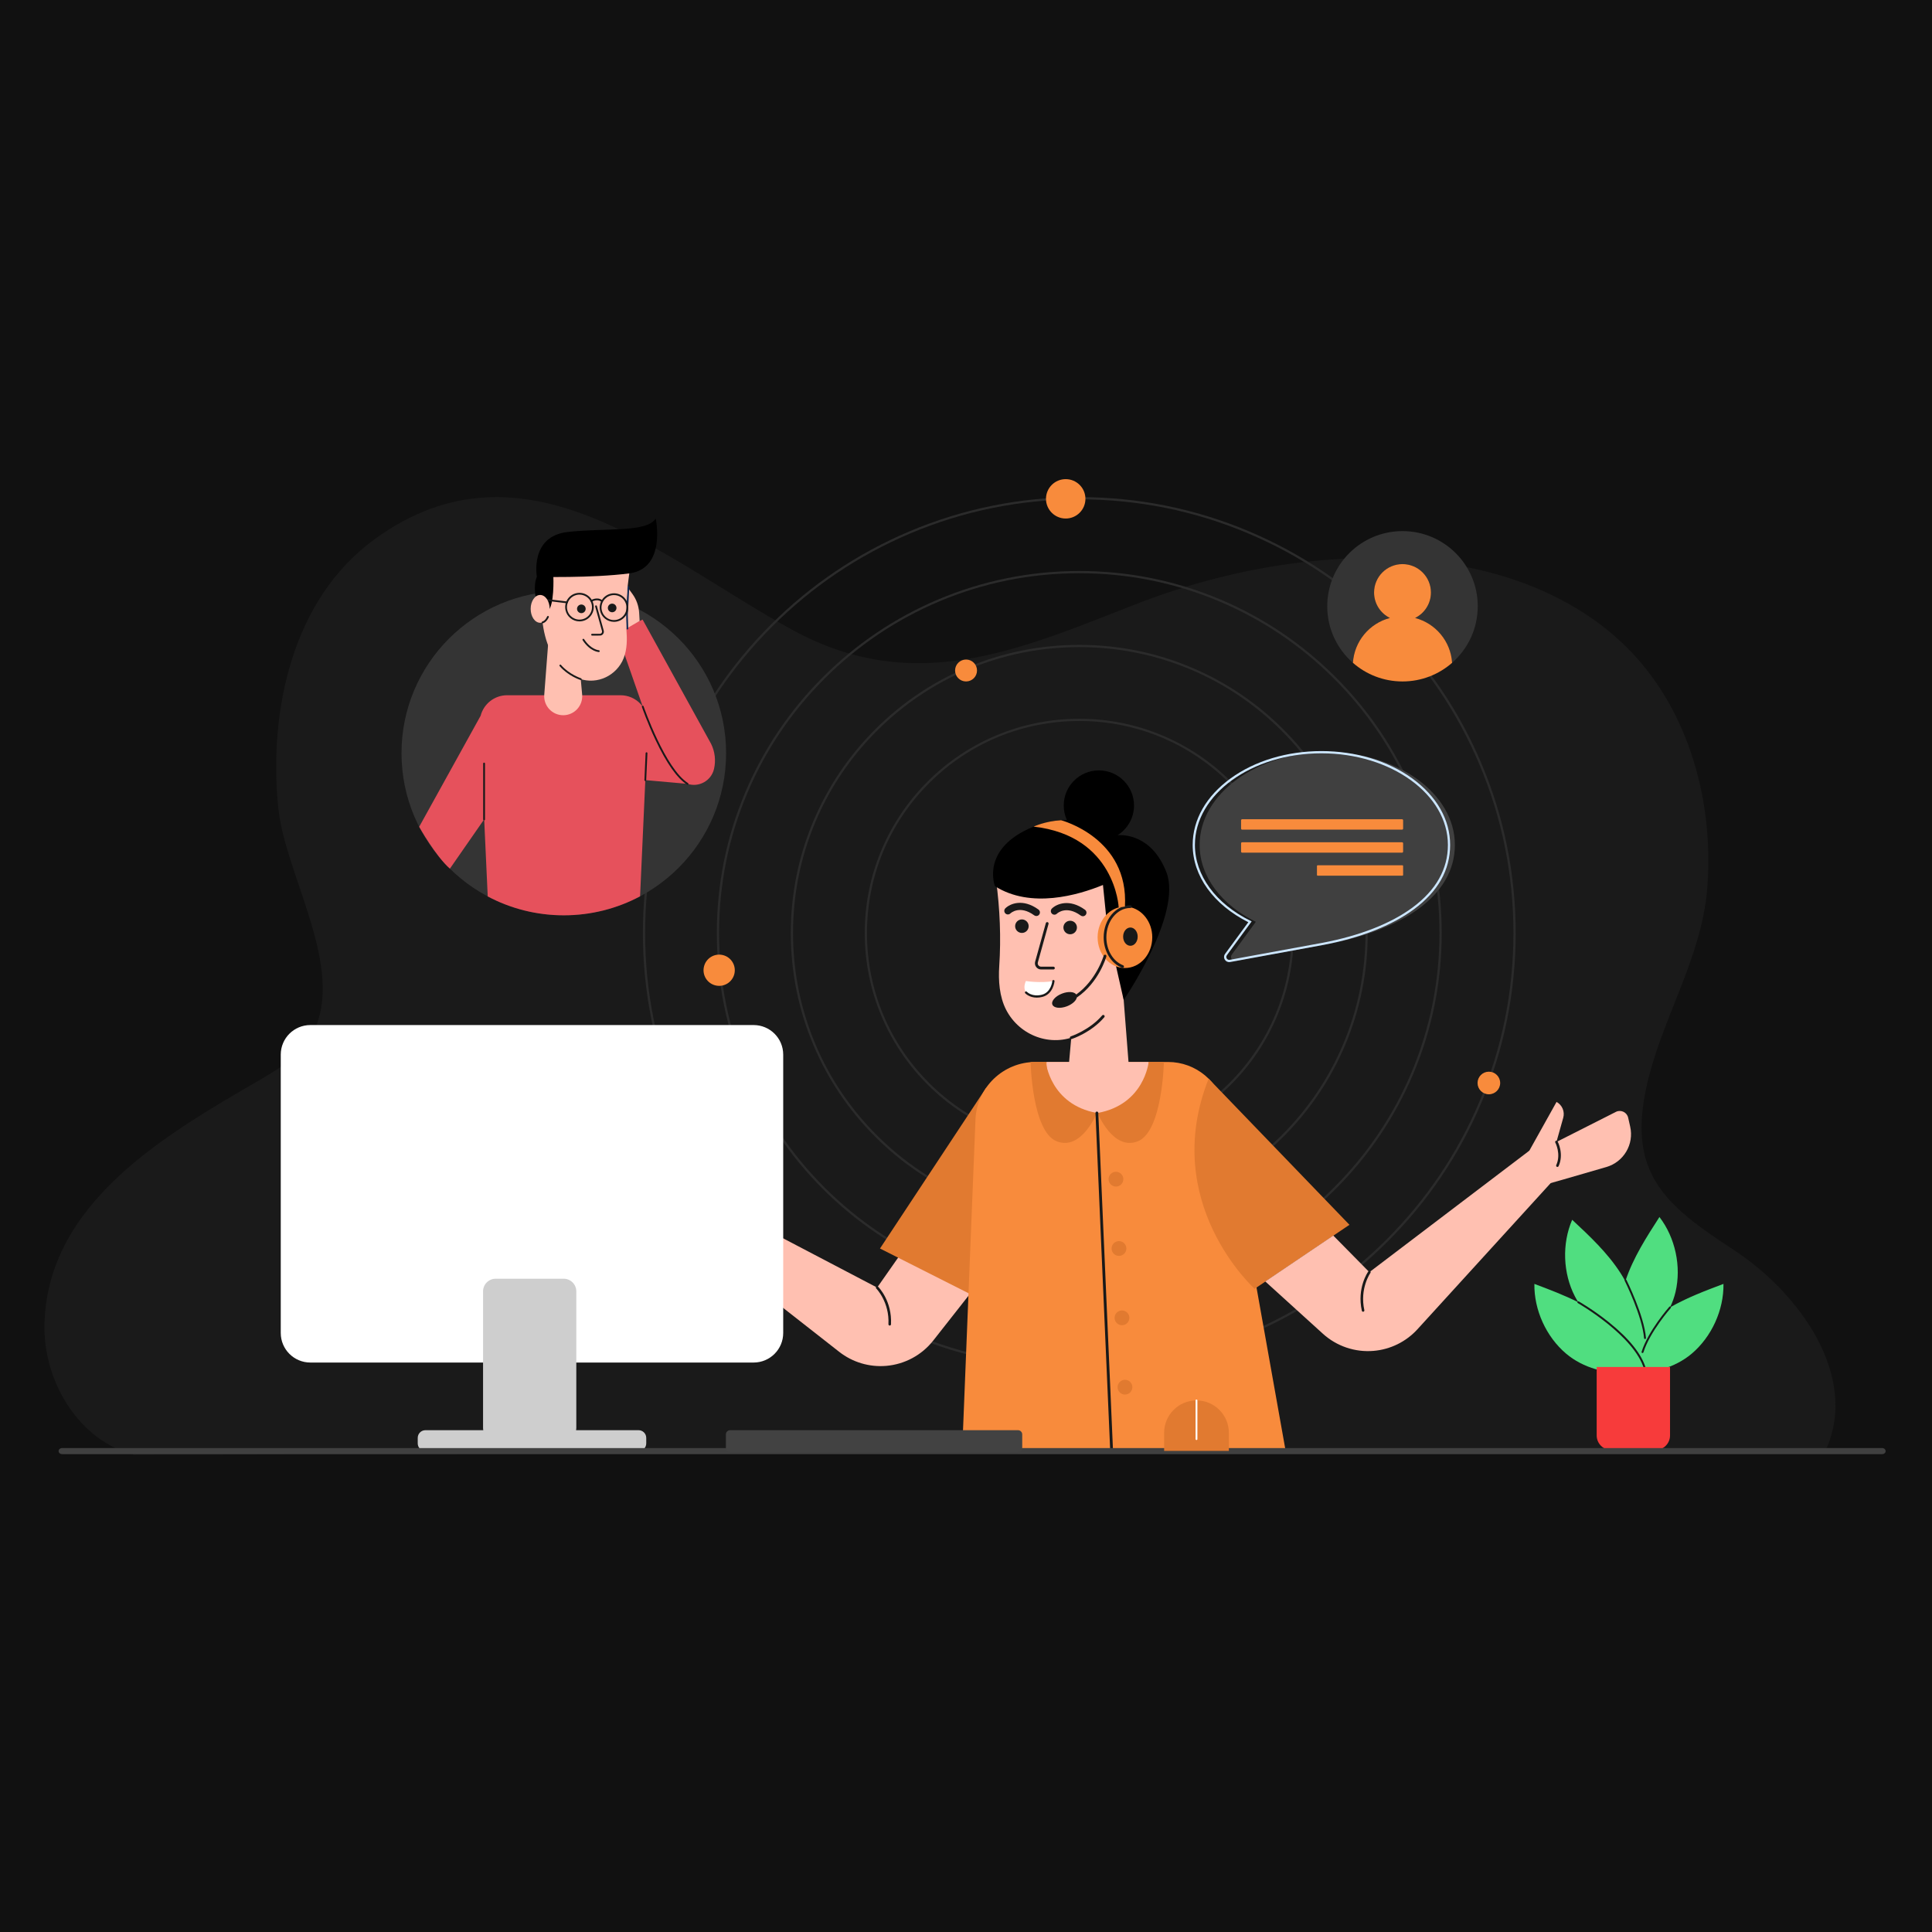 <svg width="1000" height="1000" viewBox="0 0 1000 1000" fill="none" xmlns="http://www.w3.org/2000/svg">
<rect width="1000" height="1000" fill="#111111"/>
<g clip-path="url(#clip0_1048_777)">
<path d="M69.269 753C40.827 745.674 22.435 715.095 23.012 685.757C24.255 622.631 85.863 587.18 133.711 559.429C144.769 553.015 156.352 545.912 162.088 534.499L162.1 534.474C178.983 500.819 147.531 452.937 144.019 418.007C138.995 368.04 151.171 310.195 193.85 279.124C271.484 222.609 343.194 289.528 410.199 326.066C473.112 360.372 526.731 336.69 587.674 312.819C641.324 291.804 703.874 282.318 760.831 293.904C791.744 300.192 821.667 314.076 843.621 336.712C874.734 368.792 887.198 416.07 883.658 459.852C880.699 496.459 859.731 527.634 852.115 562.974C842.604 607.114 861.504 623.621 896.81 646.57C931.757 669.288 962.318 712.49 945.062 750.404L69.269 753.003V753Z" fill="#1A1A1A"/>
<path d="M558.632 373.184C529.283 373.184 501.69 384.6 480.936 405.333C460.181 426.066 448.752 453.629 448.752 482.948C448.752 512.267 460.181 539.83 480.936 560.563C501.69 581.296 529.283 592.713 558.632 592.713C587.982 592.713 615.574 581.296 636.329 560.563C657.083 539.83 668.512 512.267 668.512 482.948C668.512 453.629 657.083 426.066 636.329 405.333C615.574 384.6 587.982 373.184 558.632 373.184V373.184ZM558.632 593.87C543.642 593.87 529.101 590.935 515.413 585.152C502.189 579.566 490.315 571.566 480.12 561.382C469.924 551.197 461.916 539.332 456.324 526.126C450.535 512.452 447.598 497.923 447.598 482.951C447.598 467.98 450.535 453.451 456.324 439.777C461.916 426.568 469.924 414.706 480.12 404.521C490.318 394.333 502.192 386.337 515.413 380.751C529.104 374.967 543.645 372.033 558.632 372.033C573.619 372.033 588.164 374.967 601.852 380.751C615.075 386.337 626.949 394.337 637.145 404.521C647.343 414.709 655.348 426.571 660.94 439.777C666.729 453.454 669.667 467.98 669.667 482.951C669.667 497.923 666.729 512.452 660.94 526.126C655.348 539.335 647.34 551.197 637.145 561.382C626.949 571.566 615.072 579.566 601.852 585.152C588.161 590.935 573.619 593.87 558.632 593.87Z" fill="#2B2B2B"/>
<path d="M453.865 378.291C440.189 391.949 429.495 407.838 422.093 425.333C414.423 443.455 410.469 462.899 410.469 482.946C410.469 502.992 414.423 522.44 422.093 540.562C429.495 558.056 440.192 573.943 453.865 587.604C467.54 601.262 483.443 611.948 500.956 619.343C519.097 627.004 538.559 630.954 558.629 630.954C578.7 630.954 598.165 627.004 616.303 619.343C633.816 611.948 649.719 601.262 663.394 587.604C677.07 573.943 687.764 558.056 695.166 540.562C702.836 522.44 706.79 502.998 706.79 482.946C706.79 462.893 702.836 443.452 695.166 425.333C687.764 407.838 677.067 391.952 663.394 378.291C649.722 364.63 633.816 353.947 616.303 346.552C598.162 338.891 578.7 334.941 558.629 334.941C538.559 334.941 519.094 338.891 500.956 346.552C483.443 353.947 467.54 364.633 453.865 378.291V378.291ZM558.629 632.107C538.471 632.107 518.918 628.164 500.508 620.387C482.728 612.873 466.759 602.118 453.046 588.419C439.333 574.72 428.566 558.768 421.044 541.007C413.259 522.618 409.312 503.083 409.312 482.946C409.312 462.808 413.259 443.276 421.044 424.885C428.566 407.124 439.333 391.171 453.046 377.472C466.759 363.774 482.728 353.019 500.508 345.505C518.918 337.728 538.471 333.784 558.629 333.784C578.788 333.784 598.341 337.728 616.751 345.505C634.531 353.019 650.5 363.774 664.213 377.472C677.926 391.171 688.693 407.124 696.215 424.885C704 443.276 707.947 462.808 707.947 482.946C707.947 503.083 704 522.615 696.215 541.007C688.693 558.768 677.926 574.72 664.213 588.419C650.5 602.118 634.531 612.873 616.751 620.387C598.341 628.164 578.788 632.107 558.629 632.107V632.107Z" fill="#2B2B2B"/>
<path d="M426.796 351.25C409.641 368.388 396.192 388.337 386.831 410.449C377.138 433.348 372.189 457.768 372.189 482.945C372.189 508.123 377.138 532.546 386.831 555.442C396.192 577.554 409.641 597.503 426.796 614.64C443.952 631.778 463.922 645.213 486.057 654.564C508.98 664.247 533.425 669.19 558.629 669.19C583.834 669.19 608.282 664.247 631.202 654.564C653.337 645.213 673.307 631.778 690.463 614.64C707.618 597.503 721.067 577.554 730.428 555.442C740.121 532.543 745.07 508.123 745.07 482.945C745.07 457.768 740.121 433.345 730.428 410.449C721.067 388.337 707.618 368.388 690.463 351.25C673.307 334.113 653.337 320.678 631.202 311.327C608.279 301.644 583.834 296.7 558.629 296.7C533.425 296.7 508.977 301.644 486.057 311.327C463.922 320.678 443.952 334.113 426.796 351.25V351.25ZM558.629 670.35C533.303 670.35 508.735 665.394 485.609 655.623C463.269 646.185 443.208 632.671 425.977 615.462C408.75 598.252 395.222 578.209 385.773 555.893C375.992 532.787 371.031 508.246 371.031 482.949C371.031 457.652 375.992 433.107 385.773 410.004C395.222 387.688 408.75 367.648 425.977 350.435C443.205 333.226 463.269 319.712 485.609 310.274C508.739 300.503 533.306 295.547 558.629 295.547C583.953 295.547 608.523 300.503 631.65 310.274C653.99 319.712 674.051 333.226 691.281 350.435C708.509 367.645 722.037 387.688 731.485 410.004C741.266 433.107 746.228 457.652 746.228 482.949C746.228 508.246 741.266 532.79 731.485 555.893C722.037 578.209 708.509 598.249 691.281 615.462C674.054 632.674 653.99 646.185 631.65 655.623C608.52 665.394 583.953 670.35 558.629 670.35Z" fill="#2B2B2B"/>
<path d="M558.632 258.46C528.294 258.46 498.866 264.394 471.161 276.102C444.4 287.409 420.37 303.594 399.731 324.211C379.093 344.827 362.888 368.836 351.572 395.566C339.855 423.242 333.912 452.639 333.912 482.945C333.912 513.252 339.852 542.649 351.572 570.325C362.891 597.058 379.096 621.063 399.731 641.68C420.37 662.297 444.403 678.485 471.161 689.788C498.866 701.493 528.294 707.431 558.632 707.431C588.97 707.431 618.398 701.497 646.104 689.788C672.865 678.482 696.895 662.294 717.534 641.68C738.172 621.063 754.377 597.055 765.692 570.325C777.41 542.649 783.353 513.252 783.353 482.945C783.353 452.639 777.413 423.242 765.692 395.566C754.374 368.833 738.169 344.827 717.534 324.211C696.895 303.594 672.861 287.406 646.104 276.102C618.398 264.397 588.97 258.46 558.632 258.46V258.46ZM558.632 708.59C528.141 708.59 498.559 702.625 470.709 690.857C443.81 679.494 419.654 663.222 398.912 642.502C378.167 621.778 361.881 597.647 350.506 570.78C338.726 542.959 332.754 513.412 332.754 482.949C332.754 452.486 338.726 422.938 350.506 395.117C361.881 368.247 378.17 344.116 398.912 323.395C419.657 302.672 443.814 286.403 470.709 275.04C498.556 263.272 528.137 257.307 558.632 257.307C589.127 257.307 618.706 263.272 646.556 275.04C673.454 286.403 697.611 302.675 718.353 323.395C739.098 344.119 755.384 368.25 766.759 395.117C778.539 422.935 784.511 452.486 784.511 482.949C784.511 513.412 778.539 542.959 766.759 570.78C755.381 597.65 739.095 621.781 718.353 642.502C697.607 663.225 673.451 679.494 646.556 690.857C618.706 702.625 589.127 708.59 558.632 708.59Z" fill="#2B2B2B"/>
<path d="M380.112 504.052C381.138 499.708 378.445 495.355 374.097 494.33C369.749 493.305 365.391 495.995 364.365 500.339C363.339 504.683 366.032 509.035 370.38 510.06C374.729 511.086 379.086 508.395 380.112 504.052Z" fill="#F88B3C"/>
<path d="M770.632 566.404C773.866 566.404 776.487 563.785 776.487 560.554C776.487 557.324 773.866 554.705 770.632 554.705C767.398 554.705 764.776 557.324 764.776 560.554C764.776 563.785 767.398 566.404 770.632 566.404Z" fill="#F88B3C"/>
<path d="M551.61 268.388C557.246 268.388 561.815 263.824 561.815 258.194C561.815 252.564 557.246 248 551.61 248C545.974 248 541.405 252.564 541.405 258.194C541.405 263.824 545.974 268.388 551.61 268.388Z" fill="#F88B3C"/>
<path d="M669.587 466.193C671.43 464.352 671.43 461.367 669.587 459.526C667.744 457.685 664.755 457.685 662.912 459.526C661.069 461.367 661.069 464.352 662.912 466.193C664.756 468.034 667.744 468.034 669.587 466.193Z" fill="#80C0FF"/>
<path d="M500.024 352.717C503.159 352.717 505.701 350.178 505.701 347.047C505.701 343.915 503.159 341.376 500.024 341.376C496.889 341.376 494.348 343.915 494.348 347.047C494.348 350.178 496.889 352.717 500.024 352.717Z" fill="#F88B3C"/>
<path d="M364.256 621.126L343.809 595.647C341.189 597.716 340.342 601.315 341.766 604.331L347.314 616.079L314.19 605.779C311.463 605.07 308.767 607.036 308.613 609.848L308.35 614.603C307.832 623.951 314.692 632.085 324.002 633.164L347.286 635.859L357.415 636.957L364.256 621.126V621.126Z" fill="#FFC0B1"/>
<path d="M348.861 628.919C348.648 628.919 348.438 628.815 348.309 628.624C344.405 622.837 346.59 616.148 346.684 615.866C346.8 615.518 347.176 615.33 347.525 615.449C347.873 615.565 348.061 615.941 347.942 616.289C347.92 616.352 345.88 622.646 349.407 627.881C349.611 628.185 349.533 628.599 349.229 628.803C349.116 628.881 348.987 628.916 348.858 628.916L348.861 628.919Z" fill="#102A54"/>
<path d="M469.278 644.652L454.009 666.445L361.987 618.239L352.824 635.812L434.377 699.71C441.268 705.111 449.951 707.704 458.681 706.973C468.274 706.168 477.101 701.418 483.048 693.858L507.932 662.232L469.278 644.652Z" fill="#FFC0B1"/>
<path d="M460.52 686.109C460.52 686.109 460.498 686.109 460.485 686.109C460.118 686.09 459.836 685.78 459.855 685.413C460.432 673.918 453.61 666.984 453.541 666.918C453.281 666.658 453.281 666.238 453.541 665.978C453.801 665.718 454.219 665.718 454.479 665.975C454.777 666.272 461.791 673.373 461.182 685.479C461.163 685.833 460.871 686.109 460.52 686.109V686.109Z" fill="#191919"/>
<path d="M510.533 562.871L455.483 646.226L502.029 669.739L510.533 562.871Z" fill="#E17A30"/>
<path d="M535.973 549.674H604.566C619.029 549.674 631.408 560.034 633.944 574.256L665.349 750.426H498.047L504.903 579.494C505.572 562.836 519.285 549.674 535.976 549.674H535.973Z" fill="#F88B3C"/>
<path d="M541.699 549.674C541.699 564.25 553.529 576.068 568.121 576.068C582.713 576.068 594.543 564.25 594.543 549.674H541.699V549.674Z" fill="#FFC0B1"/>
<path d="M568.739 566.388C577.733 566.388 584.818 558.737 584.122 549.781L579.945 496.121H558.136L553.373 549.612C552.569 558.627 559.68 566.388 568.739 566.388V566.388Z" fill="#FFC0B1"/>
<path d="M583.981 451.37H514.992L515.566 455.646C517.556 470.423 518.19 485.366 517.198 500.243C516.724 507.362 517.233 515.841 520.788 522.7C527.761 536.151 544 542.176 557.775 535.844C571.664 529.462 593.153 509.462 583.978 451.37H583.981Z" fill="#FFC0B1"/>
<path d="M545.248 501.795H538.878C537.871 501.795 536.942 501.334 536.33 500.535C535.718 499.732 535.524 498.717 535.794 497.745L541.323 477.811C541.43 477.426 541.828 477.197 542.217 477.307C542.603 477.413 542.829 477.815 542.722 478.2L537.193 498.134C537.046 498.663 537.152 499.218 537.485 499.657C537.818 500.096 538.326 500.347 538.875 500.347H545.245C545.647 500.347 545.97 500.673 545.97 501.071C545.97 501.469 545.644 501.795 545.245 501.795H545.248Z" fill="#191919"/>
<path d="M553.919 483.576C555.853 483.576 557.421 482.009 557.421 480.077C557.421 478.145 555.853 476.579 553.919 476.579C551.985 476.579 550.417 478.145 550.417 480.077C550.417 482.009 551.985 483.576 553.919 483.576Z" fill="#191919"/>
<path d="M528.934 482.886C530.868 482.886 532.436 481.32 532.436 479.388C532.436 477.456 530.868 475.89 528.934 475.89C527 475.89 525.432 477.456 525.432 479.388C525.432 481.32 527 482.886 528.934 482.886Z" fill="#191919"/>
<path d="M554.484 537.838C554.179 537.838 553.894 537.643 553.793 537.336C553.668 536.957 553.878 536.546 554.258 536.421C554.355 536.39 564.023 533.164 570.484 525.578C570.745 525.274 571.203 525.236 571.507 525.496C571.811 525.757 571.849 526.214 571.589 526.518C564.855 534.427 555.117 537.669 554.706 537.803C554.631 537.828 554.556 537.841 554.48 537.841L554.484 537.838Z" fill="#191919"/>
<path d="M603.699 451.37C596.137 432.057 581.574 432.057 578.47 432.292C583.572 429.073 586.965 423.396 586.965 416.923C586.965 406.888 578.822 398.754 568.777 398.754C558.732 398.754 550.589 406.888 550.589 416.923C550.589 419.603 551.176 422.145 552.218 424.436C546.384 424.474 540.532 425.621 534.996 427.863C507.241 439.097 514.989 458.689 514.989 458.689C533.594 470.476 558.057 463.319 570.895 458.059L573.129 480.081L578.097 502.033L581.611 517.565C581.611 517.565 612.191 473.068 603.699 451.376V451.37Z" fill="black"/>
<path d="M536.402 474.128C536.023 474.128 535.64 474.012 535.31 473.771C527.807 468.31 523.176 472.595 522.981 472.783C522.253 473.507 521.083 473.498 520.361 472.771C519.636 472.044 519.645 470.862 520.373 470.141C522.749 467.777 529.389 464.871 537.501 470.774C538.329 471.379 538.511 472.539 537.909 473.366C537.545 473.865 536.98 474.128 536.405 474.128H536.402Z" fill="#191919"/>
<path d="M560.492 474.247C560.112 474.247 559.73 474.131 559.4 473.89C551.897 468.429 547.262 472.718 547.071 472.903C546.343 473.627 545.172 473.617 544.451 472.89C543.726 472.163 543.735 470.981 544.463 470.26C546.839 467.896 553.479 464.991 561.59 470.893C562.419 471.498 562.601 472.658 561.998 473.486C561.634 473.984 561.07 474.25 560.495 474.25L560.492 474.247Z" fill="#191919"/>
<path d="M530.999 507.782C530.999 507.782 538.219 508.964 545.248 507.826C545.248 507.826 544.89 517.045 535.003 515.534C527.704 514.422 530.999 507.782 530.999 507.782Z" fill="white"/>
<path d="M536.653 516.371C532.787 516.371 530.751 514.227 530.647 514.114C530.431 513.879 530.446 513.515 530.679 513.299C530.914 513.083 531.278 513.095 531.494 513.33C531.601 513.443 534.19 516.123 539.198 514.891C544.162 513.669 544.668 507.835 544.674 507.776C544.699 507.459 544.975 507.221 545.292 507.246C545.609 507.271 545.848 507.547 545.822 507.863C545.816 507.929 545.239 514.591 539.471 516.011C538.445 516.264 537.504 516.368 536.653 516.368V516.371Z" fill="#191919"/>
<path d="M584.169 469.404C591.082 470.448 596.413 477.1 596.413 485.153C596.413 493.93 590.081 501.046 582.267 501.046C574.454 501.046 568.121 493.93 568.121 485.153C568.121 476.376 574.454 469.26 582.267 469.26C582.91 469.26 583.547 469.307 584.169 469.401" fill="#F88B3C"/>
<path d="M581.068 500.983C580.984 500.983 580.899 500.967 580.814 500.936C575.097 498.71 571.256 492.369 571.256 485.152C571.256 476.005 577.466 468.561 585.097 468.561C585.483 468.561 585.797 468.874 585.797 469.26C585.797 469.645 585.483 469.959 585.097 469.959C578.238 469.959 572.655 476.773 572.655 485.152C572.655 491.795 576.139 497.616 581.322 499.632C581.683 499.773 581.862 500.177 581.721 500.538C581.614 500.813 581.348 500.983 581.068 500.983V500.983Z" fill="#191919"/>
<path d="M572.153 494.171C571.767 494.062 571.365 494.287 571.255 494.67C571.218 494.808 567.584 507.212 557.072 514.747C556.052 513.284 552.936 513.039 549.735 514.265C546.258 515.594 544.005 518.145 544.702 519.964C545.398 521.782 548.781 522.18 552.258 520.848C555.035 519.785 557.028 517.945 557.363 516.318C568.707 508.578 572.482 495.654 572.652 495.062C572.762 494.676 572.536 494.275 572.15 494.165L572.153 494.171Z" fill="#191919"/>
<path d="M579.038 469.677C579.038 469.677 577.321 432.584 534.996 427.86C534.996 427.86 540.914 425.023 549.205 424.553C549.205 424.553 584.357 433.634 582.263 469.26L579.034 469.677H579.038Z" fill="#F88B3C"/>
<path d="M585.098 489.539C587.177 489.539 588.863 487.421 588.863 484.808C588.863 482.196 587.177 480.078 585.098 480.078C583.018 480.078 581.332 482.196 581.332 484.808C581.332 487.421 583.018 489.539 585.098 489.539Z" fill="#191919"/>
<path d="M568.121 576.068C568.121 576.068 576.016 595.751 588.863 590.76C601.71 585.77 602.426 549.674 602.426 549.674H594.546C594.546 549.674 592.35 571.717 568.124 576.068H568.121Z" fill="#E17A30"/>
<path d="M567.741 576.068C567.741 576.068 559.846 595.751 546.999 590.76C534.152 585.77 533.437 549.674 533.437 549.674H541.316C541.316 549.674 543.513 571.717 567.738 576.068H567.741Z" fill="#E17A30"/>
<path d="M575.348 751.15C574.962 751.15 574.638 750.846 574.623 750.457L567.019 576.099C567.001 575.698 567.311 575.359 567.713 575.344C568.105 575.315 568.453 575.635 568.469 576.036L576.073 750.394C576.091 750.796 575.781 751.134 575.379 751.15C575.37 751.15 575.357 751.15 575.348 751.15V751.15Z" fill="#191919"/>
<path d="M580.323 613.043C581.818 611.55 581.818 609.128 580.323 607.635C578.828 606.141 576.404 606.141 574.909 607.635C573.414 609.128 573.414 611.55 574.909 613.043C576.404 614.537 578.828 614.537 580.323 613.043Z" fill="#E17A30"/>
<path d="M581.884 648.93C583.379 647.436 583.379 645.015 581.884 643.521C580.389 642.028 577.965 642.028 576.47 643.521C574.975 645.015 574.975 647.436 576.47 648.93C577.965 650.423 580.389 650.423 581.884 648.93Z" fill="#E17A30"/>
<path d="M580.733 685.936C582.847 685.936 584.561 684.224 584.561 682.111C584.561 679.999 582.847 678.287 580.733 678.287C578.618 678.287 576.904 679.999 576.904 682.111C576.904 684.224 578.618 685.936 580.733 685.936Z" fill="#E17A30"/>
<path d="M584.997 720.705C586.492 719.212 586.492 716.79 584.997 715.297C583.502 713.803 581.078 713.803 579.583 715.297C578.088 716.79 578.088 719.212 579.583 720.705C581.078 722.199 583.502 722.199 584.997 720.705Z" fill="#E17A30"/>
<path d="M625.597 558.335L698.47 633.954L649.396 667.084C649.396 667.084 600.029 622.615 625.597 558.332V558.335Z" fill="#E17A30"/>
<path d="M789.746 598.87L805.665 570.348C808.592 571.953 810.026 575.36 809.123 578.573L805.608 591.081L836.555 575.42C839.128 574.269 842.109 575.758 842.731 578.504L843.782 583.15C845.85 592.281 840.44 601.441 831.44 604.052L808.928 610.578L799.122 613.343L789.739 598.87H789.746Z" fill="#FFC0B1"/>
<path d="M806.113 604.008C806.022 604.008 805.928 603.989 805.84 603.948C805.505 603.798 805.357 603.403 805.511 603.07C808.128 597.306 805.059 591.456 805.027 591.397C804.855 591.074 804.977 590.67 805.301 590.497C805.624 590.325 806.029 590.447 806.201 590.77C806.343 591.033 809.609 597.262 806.722 603.619C806.612 603.863 806.371 604.008 806.117 604.008H806.113Z" fill="#191919"/>
<path d="M690.102 639.521L708.785 658.474L791.499 595.651L803.461 611.456L733.682 688.015C727.786 694.485 719.655 698.488 710.925 699.216C701.333 700.018 691.837 696.799 684.714 690.332L654.909 663.282L690.099 639.525L690.102 639.521Z" fill="#FFC0B1"/>
<path d="M705.532 678.953C705.227 678.953 704.951 678.743 704.882 678.432C702.265 666.593 707.998 658.427 708.243 658.085C708.456 657.787 708.87 657.718 709.172 657.931C709.47 658.145 709.539 658.558 709.325 658.859C709.253 658.96 703.699 666.925 706.181 678.147C706.26 678.504 706.034 678.859 705.676 678.94C705.629 678.949 705.579 678.956 705.532 678.956V678.953Z" fill="#191919"/>
<path d="M390.069 530.564H160.638C152.177 530.564 145.318 537.416 145.318 545.868V689.945C145.318 698.397 152.177 705.249 160.638 705.249H390.069C398.53 705.249 405.388 698.397 405.388 689.945V545.868C405.388 537.416 398.53 530.564 390.069 530.564Z" fill="white"/>
<path d="M291.736 661.858H256.588C252.966 661.858 250.029 664.792 250.029 668.41V739.035C250.029 742.653 252.966 745.586 256.588 745.586H291.736C295.358 745.586 298.295 742.653 298.295 739.035V668.41C298.295 664.792 295.358 661.858 291.736 661.858Z" fill="#CECECE"/>
<path d="M330.507 740.264H220.203C218.001 740.264 216.215 742.047 216.215 744.248V747.104C216.215 749.304 218.001 751.088 220.203 751.088H330.507C332.709 751.088 334.495 749.304 334.495 747.104V744.248C334.495 742.047 332.709 740.264 330.507 740.264Z" fill="#CECECE"/>
<path d="M291.825 473.764C338.221 473.764 375.832 436.192 375.832 389.845C375.832 343.498 338.221 305.926 291.825 305.926C245.43 305.926 207.818 343.498 207.818 389.845C207.818 436.192 245.43 473.764 291.825 473.764Z" fill="#343434"/>
<path d="M321.188 359.855H262.482C255.849 359.855 250.323 364.404 248.766 370.498V370.488L216.966 427.957C216.966 427.957 225.482 443.151 232.866 449.618L250.564 424.136L250.426 419.992L252.447 463.99C264.192 470.228 277.598 473.764 291.829 473.764C306.059 473.764 319.534 470.209 331.301 463.94L335.331 374.632C335.695 366.583 329.259 359.855 321.191 359.855H321.188Z" fill="#E6515C"/>
<path d="M368.081 385.046L332.619 320.709L319.085 326.753L334.59 371.225L334.012 403.788L355.865 405.722C361.689 407.644 368.15 404.199 369.578 397.976C370.579 393.622 370.049 389.055 368.081 385.046V385.046Z" fill="#E6515C"/>
<path d="M331.069 321.402L330.812 317.108C330.605 313.635 329.409 310.29 327.366 307.472L324.737 303.842L322.775 318.114L324.203 325.368L331.069 321.402V321.402Z" fill="#FFC0B1"/>
<path d="M324.721 325.831C324.473 325.831 324.266 325.634 324.256 325.383L324.043 318.208V318.189L324.793 303.82C324.806 303.566 325.025 303.365 325.279 303.381C325.534 303.393 325.731 303.613 325.719 303.867L324.972 318.217L325.185 325.355C325.192 325.609 324.991 325.825 324.737 325.831H324.724H324.721Z" fill="#102A54"/>
<path d="M291.528 370.2C285.792 370.206 281.267 365.331 281.703 359.62L284.323 325.386L298.234 325.367L301.315 359.485C301.836 365.234 297.305 370.193 291.525 370.2H291.528Z" fill="#FFC0B1"/>
<path d="M281.712 296.844L325.719 296.791L325.355 299.518C324.097 308.947 323.704 318.48 324.348 327.969C324.655 332.508 324.338 337.918 322.076 342.297C317.639 350.883 307.283 354.739 298.491 350.711C289.626 346.652 275.903 333.909 281.709 296.847L281.712 296.844Z" fill="#FFC0B1"/>
<path d="M306.459 328.979C306.204 328.979 305.994 328.772 305.994 328.518C305.994 328.261 306.201 328.054 306.455 328.054L310.519 328.048C310.871 328.048 311.194 327.888 311.407 327.606C311.62 327.327 311.686 326.972 311.592 326.634L308.049 313.923C307.98 313.675 308.125 313.421 308.373 313.352C308.617 313.283 308.875 313.427 308.944 313.675L312.487 326.386C312.659 327.004 312.534 327.653 312.148 328.167C311.762 328.681 311.169 328.972 310.525 328.972L306.462 328.979H306.459Z" fill="#191919"/>
<path d="M302.49 316.71C303.362 315.838 303.362 314.425 302.49 313.554C301.617 312.682 300.202 312.682 299.33 313.554C298.457 314.425 298.457 315.838 299.33 316.71C300.202 317.582 301.617 317.582 302.49 316.71Z" fill="#191919"/>
<path d="M319.086 314.668C319.086 315.9 318.088 316.903 316.855 316.903C315.621 316.903 314.617 315.906 314.617 314.674C314.617 313.443 315.615 312.439 316.848 312.439C318.082 312.439 319.086 313.436 319.086 314.668Z" fill="#191919"/>
<path d="M300.596 351.978C300.549 351.978 300.502 351.971 300.452 351.956C300.188 351.871 293.975 349.812 289.673 344.771C289.506 344.577 289.532 344.285 289.726 344.119C289.921 343.953 290.212 343.978 290.379 344.172C294.505 349.009 300.675 351.056 300.737 351.078C300.979 351.156 301.114 351.42 301.035 351.661C300.973 351.855 300.791 351.981 300.596 351.981V351.978Z" fill="#191919"/>
<path d="M286.42 298.512C286.42 298.512 287.072 313.979 283.379 316.42C279.689 318.862 278.458 314.176 278.458 314.176C278.458 314.176 273.202 298.361 281.628 294.847C286.79 292.697 286.42 298.509 286.42 298.509V298.512Z" fill="black"/>
<path d="M309.944 337.492C309.944 337.492 309.929 337.492 309.922 337.492C309.737 337.483 305.356 337.216 301.56 331.351C301.421 331.138 301.481 330.85 301.698 330.712C301.911 330.574 302.2 330.633 302.338 330.85C305.859 336.288 309.929 336.564 309.969 336.567C310.223 336.58 310.421 336.799 310.409 337.053C310.396 337.301 310.192 337.492 309.947 337.492H309.944Z" fill="#191919"/>
<path d="M277.89 298.566C277.89 298.566 274.037 277.623 293.747 275.363C313.456 273.102 334.644 275.852 339.407 268.385C339.407 268.385 345.006 294.274 325.72 296.788C306.434 299.302 277.887 298.563 277.887 298.563L277.89 298.566Z" fill="black"/>
<path d="M299.931 321.631C296.501 321.631 293.414 319.226 292.692 315.744C292.29 313.813 292.667 311.838 293.749 310.189C294.832 308.54 296.495 307.408 298.431 307.007C300.367 306.606 302.341 306.982 303.992 308.064C305.642 309.145 306.775 310.806 307.177 312.741C308.005 316.731 305.432 320.649 301.437 321.477C300.932 321.58 300.427 321.631 299.931 321.631ZM299.947 307.775C299.504 307.775 299.062 307.819 298.62 307.913C296.928 308.264 295.472 309.252 294.524 310.697C293.577 312.139 293.247 313.866 293.599 315.555C294.324 319.044 297.757 321.295 301.249 320.571C302.941 320.22 304.397 319.232 305.344 317.787C306.292 316.342 306.621 314.618 306.27 312.929C305.918 311.239 304.93 309.785 303.483 308.838C302.416 308.139 301.196 307.775 299.947 307.775Z" fill="#191919"/>
<path d="M317.799 321.866C314.369 321.866 311.281 319.462 310.559 315.979C309.731 311.988 312.304 308.07 316.299 307.243C318.232 306.841 320.209 307.217 321.859 308.299C323.51 309.38 324.643 311.042 325.044 312.976C325.446 314.907 325.069 316.882 323.987 318.531C322.904 320.179 321.241 321.311 319.305 321.712C318.8 321.816 318.295 321.866 317.799 321.866ZM317.814 308.011C317.372 308.011 316.929 308.054 316.487 308.148C312.994 308.873 310.741 312.302 311.466 315.791C311.818 317.48 312.806 318.935 314.253 319.882C315.696 320.828 317.425 321.157 319.117 320.806C320.808 320.455 322.264 319.468 323.212 318.023C324.159 316.581 324.489 314.854 324.137 313.164C323.786 311.474 322.797 310.02 321.351 309.073C320.284 308.374 319.063 308.011 317.814 308.011Z" fill="#191919"/>
<path d="M306.088 311.515C305.931 311.515 305.78 311.437 305.692 311.296C305.557 311.079 305.626 310.794 305.843 310.659C305.971 310.581 309.037 308.732 311.604 310.597C311.811 310.747 311.858 311.036 311.708 311.242C311.557 311.449 311.268 311.493 311.061 311.346C309 309.848 306.357 311.431 306.332 311.446C306.257 311.493 306.172 311.515 306.091 311.515H306.088Z" fill="#191919"/>
<path d="M293.451 312.252C293.433 312.252 293.414 312.252 293.395 312.249L283.429 311.039C283.175 311.007 282.993 310.778 283.024 310.524C283.055 310.271 283.284 310.092 283.539 310.12L293.505 311.33C293.759 311.361 293.941 311.59 293.91 311.844C293.881 312.079 293.681 312.252 293.451 312.252V312.252Z" fill="#191919"/>
<path d="M284.514 315.151C284.521 319.129 282.321 322.355 279.603 322.358C276.886 322.361 274.68 319.139 274.677 315.161C274.67 311.183 276.87 307.957 279.588 307.954C282.305 307.951 284.511 311.173 284.514 315.151Z" fill="#FFC0B1"/>
<path d="M280.833 322.603C280.601 322.603 280.4 322.43 280.375 322.192C280.347 321.941 280.526 321.713 280.774 321.681C280.811 321.675 282.126 321.43 283.209 319.086C283.315 318.854 283.591 318.753 283.824 318.86C284.056 318.967 284.156 319.242 284.05 319.474C282.716 322.358 280.959 322.59 280.886 322.6C280.868 322.6 280.852 322.6 280.833 322.6V322.603Z" fill="#191919"/>
<path d="M334.013 404.252C334.013 404.252 334 404.252 333.991 404.252C333.737 404.24 333.536 404.023 333.548 403.769L334.176 389.823C334.189 389.569 334.402 389.372 334.659 389.381C334.917 389.394 335.114 389.61 335.102 389.864L334.474 403.81C334.462 404.058 334.258 404.252 334.013 404.252V404.252Z" fill="#191919"/>
<path d="M355.862 406.186C355.777 406.186 355.69 406.164 355.614 406.114C350.524 402.869 345.039 395.105 339.316 383.036C335.07 374.083 332.264 365.968 332.239 365.889C332.158 365.648 332.286 365.385 332.528 365.3C332.77 365.218 333.033 365.347 333.118 365.588C333.228 365.908 344.296 397.797 356.116 405.333C356.333 405.471 356.396 405.756 356.258 405.973C356.17 406.111 356.019 406.186 355.865 406.186H355.862Z" fill="#191919"/>
<path d="M250.564 424.6C250.307 424.6 250.1 424.393 250.1 424.136V395.199C250.1 394.942 250.307 394.735 250.564 394.735C250.821 394.735 251.028 394.942 251.028 395.199V424.136C251.028 424.393 250.821 424.6 250.564 424.6Z" fill="#191919"/>
<path d="M686.982 389.338C650.5 389.338 620.928 410.826 620.928 437.336C620.928 453.894 632.466 468.492 650.017 477.122L637.584 494.081C636.423 495.664 637.889 497.83 639.79 497.344L687.786 488.535C725.36 481.379 753.037 463.847 753.037 437.336C753.037 410.826 723.465 389.338 686.982 389.338V389.338Z" fill="#404040"/>
<path d="M636.234 497.989C635.362 497.989 634.543 497.563 634.035 496.811C633.395 495.864 633.42 494.66 634.094 493.739L646.122 477.332C628.076 468.247 617.328 453.336 617.328 437.336C617.328 424.324 624.285 412.105 636.912 402.93C649.486 393.792 666.196 388.761 683.96 388.761C701.724 388.761 718.434 393.792 731.008 402.93C743.638 412.108 750.592 424.327 750.592 437.336C750.592 450.345 744.278 461.445 731.824 470.658C720.505 479.031 704.269 485.41 684.873 489.106L636.89 497.911C636.671 497.964 636.451 497.992 636.234 497.992V497.989ZM683.96 389.914C647.858 389.914 618.483 411.186 618.483 437.336C618.483 453.069 629.237 467.746 647.249 476.601L647.867 476.905L635.026 494.419C634.562 495.052 634.706 495.735 634.992 496.162C635.281 496.588 635.858 496.977 636.624 496.782L636.661 496.773L684.657 487.965C703.88 484.303 719.953 477.996 731.133 469.727C743.277 460.746 749.434 449.847 749.434 437.336C749.434 411.19 720.063 389.914 683.957 389.914H683.96Z" fill="#CCE6FF"/>
<path d="M642.934 429.427H725.699C726.004 429.427 726.251 429.18 726.251 428.875V424.587C726.251 424.282 726.004 424.035 725.699 424.035H642.934C642.629 424.035 642.382 424.282 642.382 424.587V428.875C642.382 429.18 642.629 429.427 642.934 429.427Z" fill="#F88B3C"/>
<path d="M642.934 441.342H725.699C726.004 441.342 726.251 441.095 726.251 440.79V436.502C726.251 436.197 726.004 435.95 725.699 435.95H642.934C642.629 435.95 642.382 436.197 642.382 436.502V440.79C642.382 441.095 642.629 441.342 642.934 441.342Z" fill="#F88B3C"/>
<path d="M682.056 453.257H725.846C726.07 453.257 726.251 453.076 726.251 452.852V448.269C726.251 448.046 726.07 447.865 725.846 447.865H682.056C681.832 447.865 681.651 448.046 681.651 448.269V452.852C681.651 453.076 681.832 453.257 682.056 453.257Z" fill="#F88B3C"/>
<path d="M892.062 664.545C882.63 668.093 873.106 671.692 864.401 676.707C865.637 674.143 866.607 671.469 867.253 668.714C870.338 655.579 867.14 640.627 858.925 629.922C852.185 640.37 845.375 650.956 841.415 662.739C841.368 662.88 841.324 663.021 841.277 663.162C840.489 661.708 839.649 660.288 838.76 658.905C832.036 648.445 822.845 639.843 813.754 631.358C808.404 643.743 808.959 659.024 815.166 671.005C815.706 672.049 816.302 673.065 816.939 674.055C809.624 670.359 801.88 667.435 794.195 664.545C793.978 678.033 800.323 691.948 810.632 700.659C819.361 708.039 831.54 711.299 843.129 710.637C854.717 711.299 866.896 708.039 875.626 700.659C885.934 691.945 892.282 678.033 892.062 664.545Z" fill="#50DE80"/>
<path d="M851.457 709.061C851.241 709.061 851.043 708.92 850.98 708.7C846.016 691.35 816.987 674.654 816.692 674.488C816.453 674.353 816.371 674.049 816.506 673.811C816.641 673.573 816.946 673.488 817.184 673.626C817.26 673.667 824.671 677.908 832.604 684.268C843.295 692.838 849.8 700.967 851.934 708.43C852.01 708.694 851.856 708.97 851.592 709.045C851.545 709.057 851.501 709.064 851.454 709.064L851.457 709.061Z" fill="#191919"/>
<path d="M851.457 693.074C851.2 693.074 850.983 692.876 850.961 692.616C850.048 681.246 841.064 663.144 840.973 662.962C840.851 662.717 840.951 662.419 841.196 662.297C841.441 662.175 841.739 662.275 841.861 662.52C841.952 662.705 851.024 680.977 851.953 692.538C851.975 692.81 851.771 693.049 851.498 693.074C851.485 693.074 851.47 693.074 851.457 693.074V693.074Z" fill="#191919"/>
<path d="M850.16 700.331C850.11 700.331 850.063 700.324 850.013 700.309C849.752 700.227 849.605 699.948 849.687 699.688C853.069 688.829 863.924 676.504 864.03 676.382C864.212 676.175 864.526 676.156 864.73 676.338C864.937 676.519 864.956 676.833 864.774 677.037C864.667 677.159 853.951 689.328 850.634 699.983C850.568 700.196 850.371 700.331 850.16 700.331Z" fill="#191919"/>
<path d="M826.44 707.54H864.404V742.987C864.404 747.16 861.015 750.545 856.838 750.545H834.006C829.829 750.545 826.44 747.16 826.44 742.987V707.54V707.54Z" fill="#F73B3B"/>
<path d="M974.259 752.655H32.078C31.118 752.655 30.337 751.953 30.337 751.088C30.337 750.223 31.115 749.521 32.078 749.521H974.259C975.219 749.521 976 750.223 976 751.088C976 751.953 975.222 752.655 974.259 752.655Z" fill="#404040"/>
<path d="M764.882 313.809C764.882 292.321 747.444 274.898 725.93 274.898C704.416 274.898 686.979 292.318 686.979 313.809C686.979 325.477 692.122 335.944 700.262 343.075C700.974 331.868 708.866 322.615 719.4 319.863C714.549 317.458 711.21 312.462 711.21 306.684C711.21 298.565 717.8 291.983 725.927 291.983C734.055 291.983 740.644 298.565 740.644 306.684C740.644 312.462 737.309 317.458 732.454 319.863C742.988 322.615 750.88 331.868 751.593 343.075C759.736 335.944 764.876 325.477 764.876 313.809H764.882Z" fill="#343434"/>
<path d="M732.46 319.86C737.311 317.455 740.65 312.458 740.65 306.681C740.65 298.562 734.061 291.979 725.933 291.979C717.806 291.979 711.216 298.562 711.216 306.681C711.216 312.458 714.552 317.455 719.406 319.86C708.872 322.612 700.98 331.869 700.268 343.072C707.121 349.075 716.102 352.717 725.936 352.717C735.771 352.717 744.748 349.075 751.605 343.072C750.893 331.865 743.001 322.612 732.466 319.86H732.46Z" fill="#F88B3C"/>
<path d="M377.912 740.264H526.91C528.121 740.264 529.103 741.245 529.103 742.455V749.323C529.103 750.533 528.121 751.514 526.91 751.514H377.912C376.701 751.514 375.719 750.533 375.719 749.323V742.455C375.719 741.245 376.701 740.264 377.912 740.264Z" fill="#424242"/>
<path d="M619.302 724.859C628.547 724.859 636.053 732.358 636.053 741.592V750.981H602.555V741.592C602.555 732.358 610.061 724.859 619.305 724.859H619.302Z" fill="#E17A30"/>
<path d="M619.303 745.351C619.042 745.351 618.832 745.141 618.832 744.881V724.86C618.832 724.6 619.042 724.39 619.303 724.39C619.563 724.39 619.773 724.6 619.773 724.86V744.881C619.773 745.141 619.563 745.351 619.303 745.351Z" fill="white"/>
</g>
<defs>
<clipPath id="clip0_1048_777">
<rect width="953" height="505" fill="white" transform="translate(23 248)"/>
</clipPath>
</defs>
</svg>

